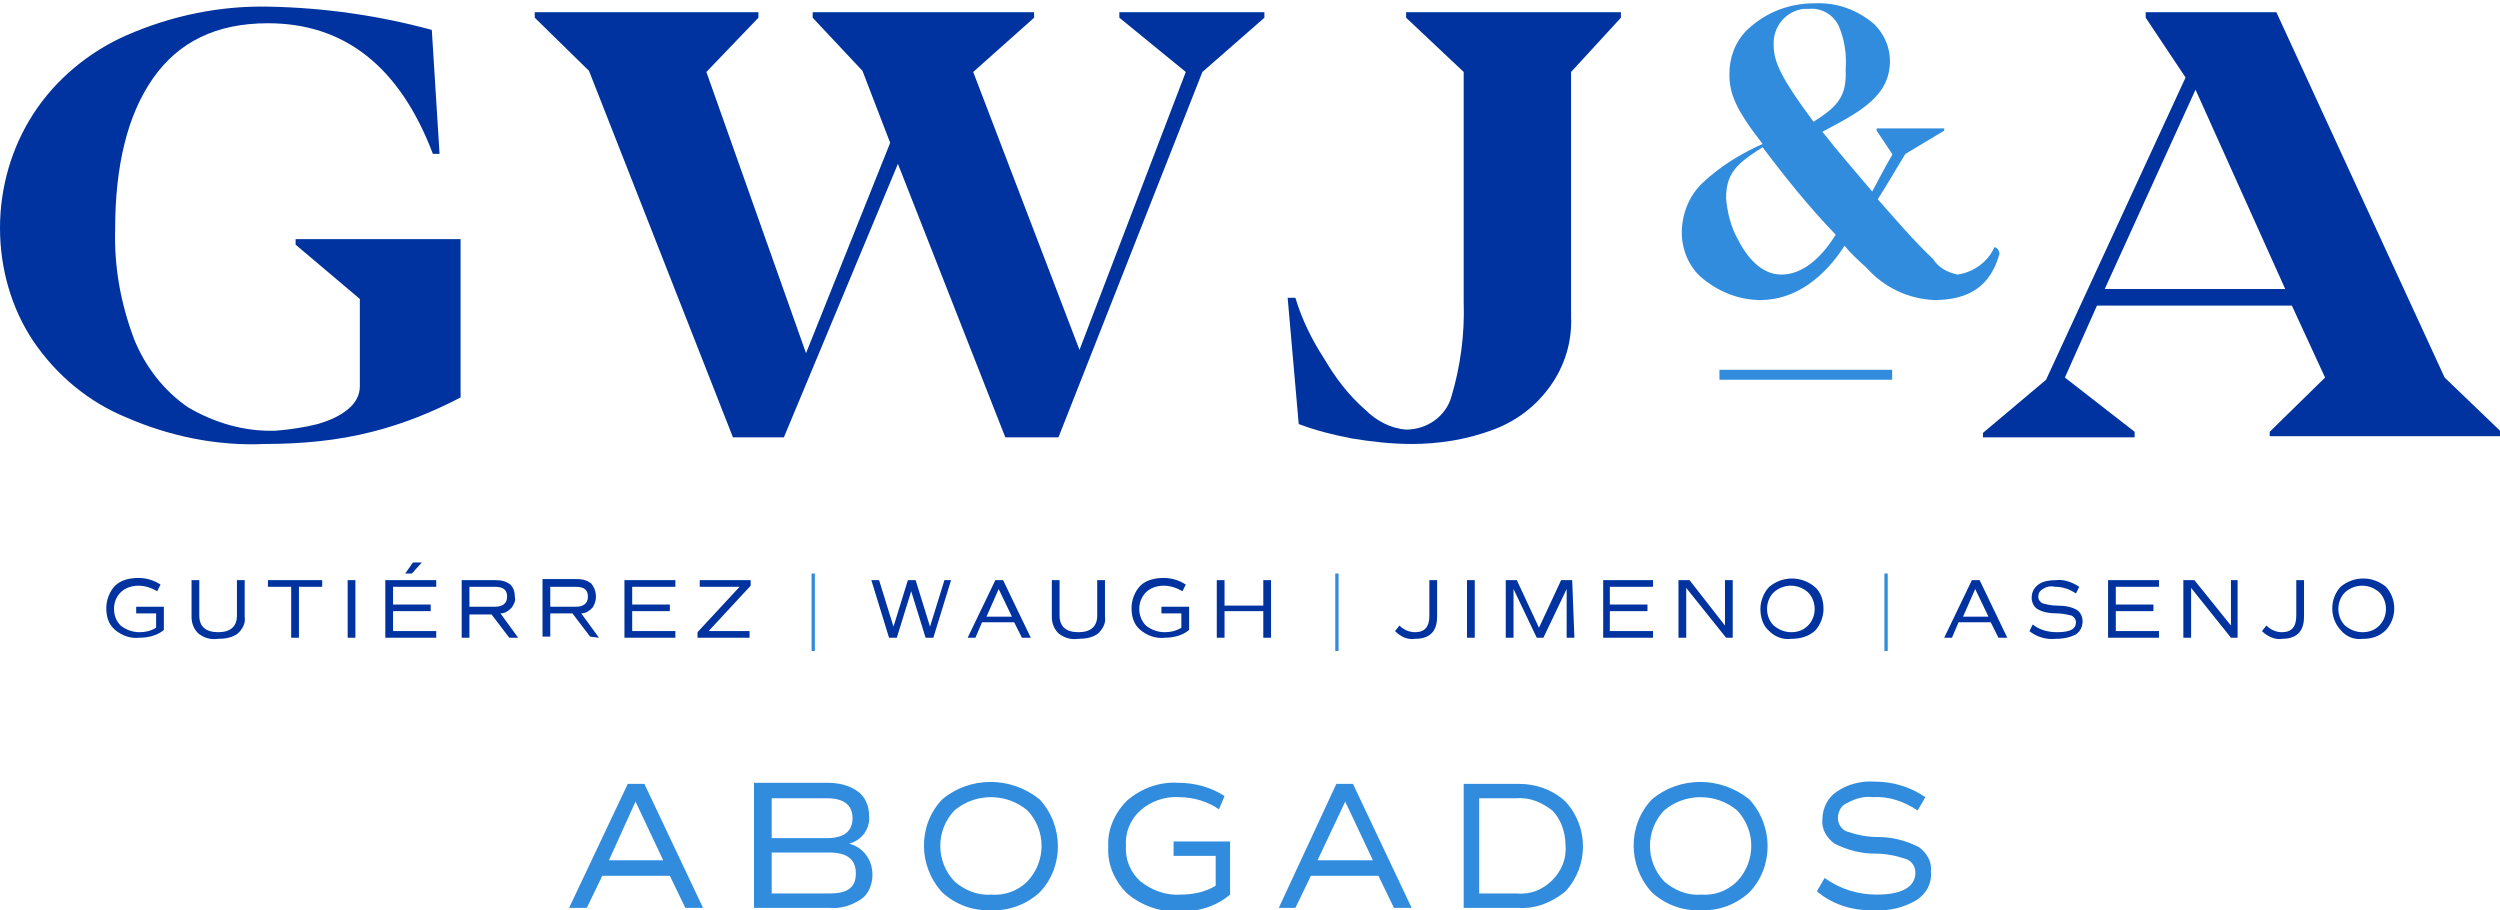 <?xml version="1.0" encoding="UTF-8"?> <!-- Generator: Adobe Illustrator 25.0.1, SVG Export Plug-In . SVG Version: 6.00 Build 0) --> <svg xmlns="http://www.w3.org/2000/svg" xmlns:xlink="http://www.w3.org/1999/xlink" version="1.1" id="logo" x="0px" y="0px" viewBox="0 0 225.8 82.2" style="enable-background:new 0 0 225.8 82.2;" xml:space="preserve"> <style type="text/css"> .st0{fill:#318CDD;} .st1{fill:#0033A0;} </style> <path class="st0" d="M169.3,82.2c1.3,0.1,2.6-0.2,3.8-0.9c0.9-0.6,1.4-1.5,1.3-2.6c0.1-0.9-0.4-1.7-1.1-2.2 c-1.2-0.6-2.4-0.9-3.7-0.9c-1,0-1.9-0.2-2.8-0.5c-0.5-0.2-0.8-0.7-0.8-1.2c0-0.6,0.3-1.2,0.9-1.4c0.7-0.4,1.5-0.6,2.3-0.5 c1.4-0.1,2.8,0.4,4,1.2l0.7-1.2c-1.3-0.9-2.9-1.4-4.5-1.4c-1.2-0.1-2.5,0.2-3.5,0.9c-0.8,0.5-1.3,1.5-1.3,2.5 c-0.1,0.9,0.4,1.7,1.1,2.2c1.2,0.6,2.4,0.9,3.7,0.9c1,0,1.9,0.2,2.8,0.5c0.5,0.2,0.8,0.7,0.8,1.2c0,1.3-1.2,2-3.5,2 c-1.7,0-3.3-0.5-4.7-1.5l-0.7,1.2C165.5,81.7,167.4,82.3,169.3,82.2 M153.6,80.8c-1.2,0.1-2.4-0.4-3.3-1.2c-1.7-1.8-1.7-4.6,0-6.4 c1.9-1.6,4.7-1.6,6.6,0c1.7,1.8,1.7,4.6,0,6.4C156,80.5,154.8,80.9,153.6,80.8 M153.6,82.2c1.6,0.1,3.2-0.5,4.4-1.6 c2.2-2.3,2.2-6,0-8.4c-2.6-2.1-6.3-2.1-8.8,0c-2.2,2.3-2.2,6,0,8.4C150.4,81.7,152,82.3,153.6,82.2 M137,80.7h-3.4v-8.6h3.4 c1.2-0.1,2.3,0.4,3.2,1.1c0.8,0.8,1.2,2,1.2,3.2c0.1,1.2-0.4,2.3-1.2,3.1C139.3,80.4,138.2,80.8,137,80.7 M137.2,70.8h-5V82h5 c1.5,0.1,3-0.5,4.2-1.5c2.1-2.3,2.1-5.8,0-8.1C140.2,71.3,138.7,70.8,137.2,70.8 M121.5,72.4l2.5,5.3H119L121.5,72.4z M125.9,82h1.6 l-5.3-11.2h-1.5L115.5,82h1.5l1.4-2.9h6.1L125.9,82z M111.3,76H106v1.3h3.8V80c-1,0.6-2.1,0.8-3.2,0.8c-1.3,0.1-2.6-0.4-3.6-1.2 c-0.9-0.8-1.4-2-1.3-3.2c-0.1-1.2,0.4-2.4,1.3-3.2c0.9-0.8,2.2-1.3,3.5-1.2c1.3,0,2.6,0.4,3.6,1.1l0.5-1.2c-1.2-0.8-2.7-1.2-4.2-1.2 c-1.7-0.1-3.3,0.5-4.6,1.6c-1.1,1.1-1.8,2.6-1.7,4.2c-0.1,1.6,0.6,3.1,1.7,4.2c1.3,1.1,3,1.7,4.6,1.6c1.7,0.1,3.4-0.4,4.7-1.5V76z M89.5,80.8c-1.2,0.1-2.4-0.4-3.3-1.2c-1.7-1.8-1.7-4.6,0-6.4c1.9-1.6,4.7-1.6,6.6,0c1.7,1.8,1.7,4.6,0,6.4 C91.9,80.5,90.7,80.9,89.5,80.8 M89.5,82.2c1.6,0.1,3.2-0.5,4.4-1.6c2.2-2.3,2.2-6,0-8.4c-2.6-2.1-6.3-2.1-8.8,0 c-2.2,2.3-2.2,6,0,8.4C86.3,81.7,87.9,82.3,89.5,82.2 M74.9,80.7h-5.2V77h5.2c1.6,0,2.4,0.6,2.4,1.9S76.5,80.7,74.9,80.7 M69.7,72.1 h5c1.5,0,2.3,0.6,2.3,1.8s-0.8,1.8-2.3,1.8h-5V72.1z M76.7,76.2c1.1-0.3,1.9-1.3,1.8-2.5c0-0.8-0.3-1.7-1-2.2 c-0.8-0.6-1.8-0.8-2.8-0.8h-6.6V82h6.8c1,0.1,2-0.2,2.9-0.8c0.7-0.5,1-1.4,1-2.2C78.8,77.6,77.9,76.5,76.7,76.2 M57.4,72.4l2.5,5.3 H55L57.4,72.4z M61.9,82h1.6l-5.3-11.2h-1.5L51.4,82H53l1.4-2.9h6.1L61.9,82z"></path> <polygon class="st1" points="101.1,1.1 101.1,1.6 107.1,6.5 97.5,31.6 87.9,6.5 93.4,1.6 93.4,1.1 73.4,1.1 73.4,1.6 77.9,6.4 80.4,12.9 72.8,31.9 63.8,6.5 68.5,1.6 68.5,1.1 48.3,1.1 48.3,1.6 53.2,6.4 66.2,39.5 70.8,39.5 81.1,14.8 90.8,39.5 95.6,39.5 108.6,6.5 114.2,1.6 114.2,1.1 "></polygon> <path class="st0" d="M170.9,33.4h-15.6v0.9h15.6V33.4z M165.8,21.2c-1.3,2.1-3,3.6-4.9,3.6s-3.2-1.7-4-3.3c-0.6-1.1-0.9-2.4-1-3.6 c0-2.2,0.9-3.1,3.3-4.6l0,0C161.3,16.1,163.4,18.7,165.8,21.2L165.8,21.2z M163.8,11L163.8,11c-2.9-3.9-3.6-5.4-3.6-6.9 c-0.1-1.7,1.1-3.1,2.7-3.3c0.2,0,0.3,0,0.5,0c1.1-0.1,2.2,0.5,2.7,1.6c0.5,1.2,0.7,2.5,0.6,3.9C166.8,8.7,166,9.6,163.8,11 M180.5,22.6c0-0.1-0.4-0.4-0.4-0.2c-0.6,1.3-1.9,2.2-3.3,2.4c-0.9-0.2-1.7-0.6-2.2-1.4c-1.8-1.7-3.4-3.6-5-5.4l0,0 c0.9-1.4,1.8-3,2.5-4.1l3.5-2.1v-0.2h-6.1v0.2l1.4,2.1c0,0,0,0,0,0.1c-0.6,1-1.1,2-1.8,3.3l0,0c-1.6-1.9-3.1-3.6-4.5-5.4l0,0 c3.4-1.8,6.1-3.2,6.1-6.4c0-1.2-0.5-2.4-1.4-3.3c-1.5-1.3-3.4-2-5.4-1.9c-2.3,0-4.4,0.8-6.1,2.4c-1.1,1.1-1.6,2.5-1.6,4 c0,1.7,0.5,3.1,3,6.3c-2,0.9-3.8,2-5.4,3.5c-1.2,1.1-1.9,2.8-1.9,4.5c0,1.5,0.6,3,1.7,4c1.5,1.3,3.4,2.1,5.4,2.1 c3.2,0,5.8-2.1,7.6-4.9h0c0.5,0.6,1,1.1,2,2c1.6,1.8,3.8,2.8,6.1,2.9c3.2,0,5.1-1.3,5.9-4.2"></path> <path class="st1" d="M23.9,40.1c3.3,0,6.6-0.3,9.7-1.1c2.8-0.7,5.5-1.8,8-3.1V21.6H26.7v0.5l5.8,4.9v7.9c0,0.8-0.4,1.5-1,2 c-0.8,0.7-1.8,1.1-2.8,1.4c-1.2,0.3-2.5,0.5-3.8,0.6c-2.8,0.1-5.5-0.7-7.9-2.1c-2.2-1.5-3.9-3.7-4.9-6.2c-1.2-3.2-1.8-6.5-1.7-9.9 c0-5.7,1.1-10.3,3.4-13.6s5.7-5,10.4-5c6.9,0,11.9,3.9,14.9,11.8h0.6L39,2.7c-4.8-1.3-9.7-2-14.7-2.1c-4.4-0.1-8.8,0.8-12.9,2.6 C8,4.7,5,7.2,3,10.3C1,13.4,0,17,0,20.6C0,24.2,1,27.8,3,30.8c2.1,3.1,5,5.5,8.4,6.9C15.3,39.4,19.6,40.3,23.9,40.1"></path> <path class="st1" d="M190.1,26.1l8.2-18l8.1,18H190.1z M179.1,39.5h13.7V39l-6.3-4.9l2.9-6.5H207l3,6.5l-5,4.9v0.4h20.9V39l-5.1-4.9 l-15.2-33h-11.8v0.5l3.6,5.4l-12.6,27.3l-5.7,4.8V39.5z"></path> <path class="st1" d="M127.5,40.1c2.5,0,5-0.4,7.4-1.3c2.1-0.8,3.8-2.1,5.1-3.9c1.3-1.8,2-4,1.9-6.3V6.5l4.5-4.9V1.1H127v0.5l5.2,4.9 v20.8c0.1,2.9-0.3,5.8-1.1,8.5c-0.5,1.8-2.2,3-4.1,3c-1.4-0.1-2.7-0.8-3.7-1.8c-1.5-1.3-2.7-2.9-3.7-4.6c-1.1-1.7-2-3.5-2.6-5.5 h-0.7l1,11.4c1.6,0.6,3.2,1,4.8,1.3C123.9,39.9,125.7,40.1,127.5,40.1"></path> <path class="st1" d="M213.4,57.1c-0.6,0-1.1-0.2-1.6-0.6c-0.8-0.8-0.8-2.2,0-3c0.9-0.8,2.2-0.8,3.1,0c0.8,0.8,0.8,2.2,0,3 C214.5,56.9,214,57.1,213.4,57.1 M213.4,57.7c0.8,0,1.5-0.2,2.1-0.8c1-1.1,1-2.8,0-3.9c-1.2-1-2.9-1-4.1,0c-1,1.1-1,2.8,0,3.9 C211.9,57.5,212.6,57.8,213.4,57.7 M206.1,57.7c0.5,0,1.1-0.1,1.5-0.5c0.4-0.4,0.5-1,0.5-1.5v-3.3h-0.7v3.2c0,1-0.4,1.5-1.3,1.5 c-0.5,0-1-0.2-1.4-0.6l-0.4,0.5C204.8,57.5,205.5,57.8,206.1,57.7 M201.5,52.4v4.1l-3.3-4.1h-1v5.2h0.7v-4.5l3.6,4.5h0.6v-5.2H201.5 z M195,53v-0.6h-4.6v5.2h4.6V57h-3.9v-1.8h3.4v-0.6h-3.4V53L195,53z M185.7,57.7c0.6,0,1.2-0.1,1.8-0.4c0.4-0.3,0.6-0.7,0.6-1.2 c0-0.4-0.2-0.8-0.5-1c-0.5-0.3-1.1-0.4-1.8-0.4c-0.5,0-0.9-0.1-1.3-0.2c-0.2-0.1-0.4-0.3-0.4-0.6c0-0.3,0.1-0.5,0.4-0.7 c0.3-0.2,0.7-0.3,1.1-0.2c0.7,0,1.3,0.2,1.9,0.6l0.3-0.6c-0.6-0.4-1.4-0.7-2.1-0.6c-0.6,0-1.2,0.1-1.6,0.4c-0.4,0.3-0.6,0.7-0.6,1.2 c0,0.4,0.2,0.8,0.5,1c0.5,0.3,1.1,0.4,1.8,0.4c0.4,0,0.9,0.1,1.3,0.2c0.2,0.1,0.4,0.3,0.4,0.6c0,0.6-0.5,0.9-1.7,0.9 c-0.8,0-1.6-0.2-2.2-0.7l-0.3,0.6C183.9,57.5,184.8,57.8,185.7,57.7 M178.4,53.2l1.2,2.5h-2.3L178.4,53.2z M180.5,57.6h0.8l-2.5-5.2 h-0.7l-2.5,5.2h0.7l0.6-1.4h2.9L180.5,57.6z"></path> <rect x="170.2" y="51.8" class="st0" width="0.3" height="7"></rect> <path class="st1" d="M161.8,57.1c-0.6,0-1.1-0.2-1.6-0.6c-0.8-0.8-0.8-2.2,0-3c0.9-0.8,2.2-0.8,3.1,0c0.8,0.8,0.8,2.2,0,3 C162.9,56.9,162.4,57.1,161.8,57.1 M161.8,57.7c0.8,0,1.5-0.2,2.1-0.7c0.5-0.5,0.8-1.3,0.8-2c0-0.7-0.2-1.5-0.8-2 c-1.2-1-2.9-1-4.1,0c-0.5,0.5-0.8,1.3-0.8,2c0,0.7,0.2,1.5,0.8,2C160.3,57.5,161,57.8,161.8,57.7 M155.8,52.4v4.1l-3.2-4.1h-1v5.2 h0.7v-4.5l3.6,4.5h0.6v-5.2H155.8z M149.3,53v-0.6h-4.5v5.2h4.5V57h-3.9v-1.8h3.4v-0.6h-3.4V53L149.3,53z M142,52.4h-1l-2,4.3 l-2-4.3h-1v5.2h0.7v-4.4l2.1,4.4h0.6l2.1-4.4v4.4h0.7L142,52.4z M132.5,57.6h0.7v-5.2h-0.7V57.6z M127.8,57.7c0.5,0,1.1-0.1,1.5-0.5 c0.4-0.4,0.5-1,0.5-1.5v-3.3h-0.7v3.2c0,1-0.4,1.5-1.3,1.5c-0.5,0-1-0.2-1.4-0.6l-0.4,0.5C126.5,57.5,127.1,57.8,127.8,57.7"></path> <rect x="120.6" y="51.8" class="st0" width="0.3" height="7"></rect> <path class="st1" d="M114.1,52.4v2.3h-3.5v-2.3h-0.7v5.2h0.7v-2.4h3.5v2.4h0.7v-5.2L114.1,52.4z M107.4,54.8h-2.5v0.6h1.8v1.3 c-0.5,0.3-1,0.4-1.5,0.4c-0.6,0-1.2-0.2-1.7-0.6c-0.8-0.8-0.8-2.2,0-3c0.4-0.4,1-0.6,1.6-0.6c0.6,0,1.2,0.2,1.7,0.5l0.3-0.6 c-0.6-0.4-1.3-0.6-2-0.6c-0.8,0-1.6,0.2-2.1,0.7c-0.5,0.5-0.8,1.3-0.8,2c0,0.8,0.2,1.5,0.8,2c0.6,0.5,1.4,0.8,2.2,0.7 c0.8,0,1.6-0.2,2.2-0.7L107.4,54.8z M97.4,57.7c0.6,0,1.3-0.1,1.8-0.5c0.4-0.4,0.7-0.9,0.6-1.5v-3.3h-0.7v3.2c0,1-0.6,1.5-1.7,1.5 s-1.7-0.5-1.7-1.5v-3.2h-0.7v3.3c0,0.6,0.2,1.1,0.6,1.5C96.1,57.6,96.7,57.8,97.4,57.7 M90.2,53.2l1.2,2.5h-2.3L90.2,53.2z M92.3,57.6h0.8l-2.5-5.2h-0.7l-2.5,5.2h0.7l0.6-1.4h2.9L92.3,57.6z M85.3,52.4l-1.3,4.2l-1.3-4.2h-0.7l-1.3,4.2l-1.3-4.2h-0.7 l1.6,5.2h0.7l1.3-4.2l1.3,4.2h0.7l1.6-5.2L85.3,52.4z"></path> <rect x="73.3" y="51.8" class="st0" width="0.3" height="7"></rect> <path class="st1" d="M67.8,52.4h-4.6V53h3.6l-3.8,4.1v0.5h4.7V57h-3.7l3.8-4.1L67.8,52.4z M61,53v-0.6h-4.6v5.2H61V57h-3.9v-1.8h3.4 v-0.6h-3.4V53L61,53z M49.7,53h2.3c0.8,0,1.1,0.3,1.1,0.9s-0.4,0.9-1.1,0.9h-2.3L49.7,53z M54.1,57.6l-1.6-2.2c0.4,0,0.7-0.2,1-0.5 c0.5-0.7,0.4-1.6-0.1-2.2c-0.4-0.3-0.8-0.4-1.3-0.4h-3.1v5.2h0.7v-2.1h2l1.6,2.1L54.1,57.6z M42.4,53h2.3c0.8,0,1.1,0.3,1.1,0.9 s-0.4,0.9-1.1,0.9h-2.3V53z M46.8,57.6l-1.6-2.2c0.4,0,0.7-0.2,1-0.5c0.2-0.3,0.4-0.6,0.3-1c0-0.4-0.1-0.8-0.4-1.1 c-0.4-0.3-0.8-0.4-1.3-0.4h-3.1v5.2h0.7v-2.1h2l1.6,2.1L46.8,57.6z M39.4,53v-0.6h-4.6v5.2h4.6V57h-3.9v-1.8h3.4v-0.6h-3.4V53 L39.4,53z M38.1,50.8h-0.8l-0.7,1h0.6L38.1,50.8z M31.4,57.6h0.7v-5.2h-0.7L31.4,57.6z M29.1,52.4h-4.9V53h2.1v4.6h0.7V53h2.1 L29.1,52.4z M19.7,57.7c0.6,0,1.3-0.1,1.8-0.5c0.4-0.4,0.7-0.9,0.6-1.5v-3.3h-0.7v3.2c0,1-0.6,1.5-1.7,1.5s-1.7-0.5-1.7-1.5v-3.2 h-0.7v3.3c0,0.6,0.2,1.1,0.6,1.5C18.4,57.6,19,57.8,19.7,57.7 M14.8,54.8h-2.5v0.6h1.8v1.3c-0.5,0.3-1,0.4-1.5,0.4 c-0.6,0-1.2-0.2-1.7-0.6c-0.4-0.4-0.6-0.9-0.6-1.5c0-0.6,0.2-1.1,0.6-1.5c0.4-0.4,1-0.6,1.6-0.6c0.6,0,1.2,0.2,1.7,0.5l0.3-0.6 c-0.6-0.4-1.3-0.6-2-0.6c-0.8,0-1.6,0.2-2.1,0.7c-0.5,0.5-0.8,1.3-0.8,2c0,0.8,0.2,1.5,0.8,2c0.6,0.5,1.4,0.8,2.2,0.7 c0.8,0,1.6-0.2,2.2-0.7L14.8,54.8z"></path> </svg> 